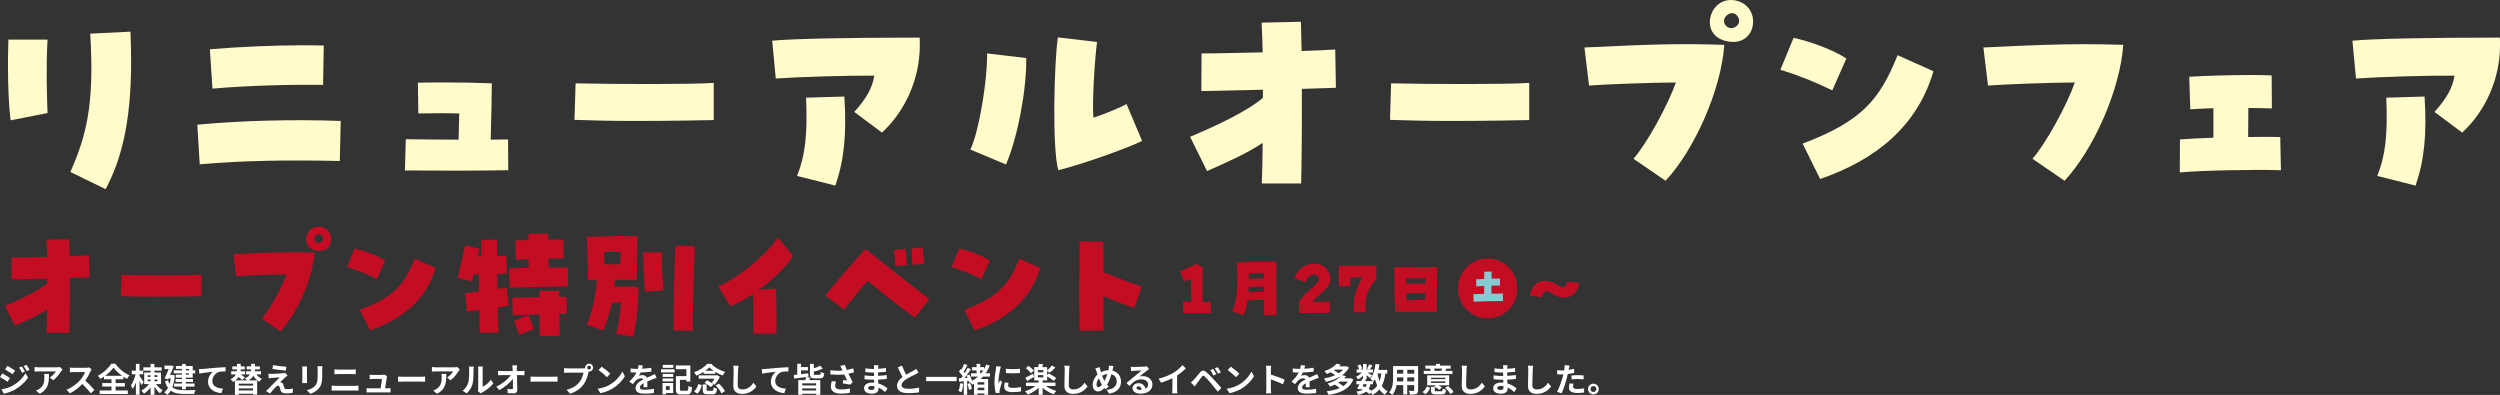 <?xml version="1.0" encoding="UTF-8"?>
<svg id="_レイヤー_2" data-name="レイヤー 2" xmlns="http://www.w3.org/2000/svg" viewBox="0 0 1015.04 160.36">
  <rect x="0" y="0" width="1015.04" height="160.36" fill="#333333" stroke="none"/>
  <defs>
    <style>
      .cls-1 {
        fill: #83ccd2;
      }

      .cls-1, .cls-2, .cls-3, .cls-4 {
        stroke-width: 0px;
      }

      .cls-2 {
        fill: #fffbcb;
      }

      .cls-3 {
        fill: #fff;
      }

      .cls-4 {
        fill: #c30d23;
      }
    </style>
  </defs>
  <g id="_原稿" data-name="原稿">
    <g>
      <g>
        <path class="cls-2" d="M3.23,26.43c0-3.48.09-6.96.18-10.36h15.89c-.62,11.16-.27,22.5,0,29.83l-15,2.95c-.71-5.71-1.07-13.93-1.07-22.41ZM28.59,69.83c6.07-13.93,9.91-26.43,8.04-56.17l16.34-.8c.18,4.29.27,8.3.27,12.05,0,25.36-4.2,40.36-10.36,51.88l-14.29-6.96Z"/>
        <path class="cls-2" d="M80.11,50.63c18.04-1.7,39.38-2.23,58.22-1.52l-.36,16.25c-21.61-.45-39.11-.18-56.88,1.34l-.98-16.07ZM85.2,20c12.05-.98,25.45-1.61,37.41-1.61,3.04,0,5.98,0,8.84.09l-.27,15.98c-13.93-.18-30.45.27-44.91,1.52l-1.07-15.98Z"/>
        <path class="cls-2" d="M186.19,69.29c-6.87,0-14.11-.09-21.79-.09l.36-12.68c5.71.09,13.66.18,21.43.18l.27-10.63c-5.8-.18-10.54-.09-16.61,0l-.18-12.5c4.11-.09,8.04-.09,11.88-.09,6.07,0,11.87.09,18.13.36,0,4.11-.18,13.31-.45,22.86,2.68,0,5.09-.09,7.05-.09l.09,12.5c-6.61.09-13.22.18-20.18.18Z"/>
        <path class="cls-2" d="M257.54,49.11c-8.75,0-17.5-.18-24.29-.45l.45-14.82c16.97.36,46.7.45,56.08-.18v15.09c-4.29.09-18.13.36-32.24.36Z"/>
        <path class="cls-2" d="M346.84,45.45c4.91-5.36,7.41-9.91,8.13-14.73-10.8-.09-29.65.45-40,1.16l-1.43-15.36c8.75-.8,30.09-1.25,59.83-1.25.09.62.09,1.07.09,3.12,0,13.39-5.71,26.52-15.36,35.45l-11.25-8.39ZM323.62,71.44c3.3-8.22,4.29-16.7,3.66-31.79l15.54-.45c.98,15.27-.09,25.9-3.66,36.16l-15.54-3.93Z"/>
        <path class="cls-2" d="M393.99,60.72c3.48-7.14,6.96-28.22,6.79-39.02l15.89,1.87c.18,12.68-3.39,31.97-8.21,43.22l-14.47-6.07ZM429.53,15.18l15.89,1.87c-.89,6.25-2.14,25.99-1.43,30.72,2.86-.89,10.71-3.93,13.39-5.54l6.34,15c-7.14,3.39-24.11,9.38-34.02,11.88-2.59-8.84-1.7-43.93-.18-53.93Z"/>
        <path class="cls-2" d="M512.66,58.04c-6.87,4.55-15.18,8.13-22.59,11.43l-6.87-13.93c9.55-4.02,22.86-10.09,29.56-15.81v-3.3l-25,.54.09-15.27c6.16,0,15.45-.27,24.82-.45-.09-4.73-.27-8.93-.45-12.05l15.98-.36.27,11.88c5.8-.18,10.8-.45,13.66-.62l.27,15.54-13.84.45c.09,15.54-.09,31.52-.27,38.4h-15.98c.18-3.39.27-9.38.36-16.43Z"/>
        <path class="cls-2" d="M588.65,49.11c-8.75,0-17.5-.18-24.29-.45l.45-14.82c16.97.36,46.7.45,56.08-.18v15.09c-4.29.09-18.13.36-32.24.36Z"/>
        <path class="cls-2" d="M663.21,64.47c5.27-5.89,13.93-21.61,17.23-30.99-10.89.09-27.77.71-35.27,1.25l-1.87-15.45c29.38-1.43,40.18-1.61,56.79-1.07-1.25,18.13-11.96,42.42-23.84,55.18l-13.04-8.93ZM701.34,16.79c-11.34-2.14-7.86-16.79,1.43-16.79,4.91,0,9.02,3.57,9.02,8.75,0,4.82-3.57,9.38-10.45,8.04ZM705.9,7.41c-1.79-4.37-7.05-.89-5.71,2.14.62,1.34,1.7,1.87,2.68,1.87,1.96,0,3.93-1.87,3.04-4.02Z"/>
        <path class="cls-2" d="M722.86,28.31l5.36-12.95c7.23,1.61,15.71,4.73,21.43,8.39l-5.71,12.95c-6.52-3.21-13.3-5.98-21.07-8.39ZM731.88,58.31c24.47-9.2,31.43-18.22,38.58-35.9l14.55,6.52c-6.52,22.15-23.04,35.81-45.99,43.75l-7.14-14.38Z"/>
        <path class="cls-2" d="M825.2,64.47c5.27-5.89,13.93-21.61,17.23-30.99-10.89.09-27.77.71-35.27,1.25l-1.87-15.45c19.55-.98,30.89-1.34,41.25-1.34,5.09,0,10,.09,15.54.27-1.25,18.13-11.96,42.42-23.84,55.18l-13.04-8.93Z"/>
        <path class="cls-2" d="M885.11,56.61c3.57-.27,8.66-.54,13.57-.71v-11.97c-3.21.09-6.7.27-9.38.45l-.45-13.22c5.18-.36,17.41-.71,25.36-.71,3.57,0,6.25.09,8.12.18l.09,13.39c-3.84-.09-6.96-.18-9.55-.18,0,3.12-.09,7.32-.09,11.79,5.36-.09,10.18-.09,13.04,0l.27,13.48c-10.71-.36-32.23.09-41.07.89l.09-13.39Z"/>
        <path class="cls-2" d="M988.43,45.45c4.91-5.36,7.41-9.91,8.13-14.73-10.8-.09-29.65.45-40,1.16l-1.43-15.36c8.75-.8,30.09-1.25,59.83-1.25.09.62.09,1.07.09,3.12,0,13.39-5.71,26.52-15.36,35.45l-11.25-8.39ZM965.21,71.44c3.3-8.22,4.29-16.7,3.66-31.79l15.54-.45c.98,15.27-.09,25.9-3.66,36.16l-15.54-3.93Z"/>
      </g>
      <g>
        <g>
          <path class="cls-4" d="M480.32,122.62h3.36c-.12-3.73-.14-6.39-.2-9.42-1.08.38-1.84.67-2.74,1.02l-1.63-4.06c2.95-1.25,4.99-2.22,6.83-3l2.45,1.46c-.23,6.77-.2,9.98-.12,14h3.38v4.52h-11.32v-4.52Z"/>
          <path class="cls-4" d="M513.12,121.8c-1.78.03-5.02.06-6.59.15-.35,2.3-.9,4.26-1.61,6.01l-4.61-1.49c1.75-4.05,2.54-9.31,1.87-19.96,5.81-.17,7.27-.2,11.53-.2,1.78,0,3.41,0,4.52.03-.03,2.1-.03,4.73-.03,7.44,0,5.43.03,11.26.03,14.21h-5.11v-6.19ZM513.12,118.48v-2.13c-1.72.03-4.61.06-6.1.15-.03.76-.09,1.46-.12,2.16,1.75-.09,4.64-.12,6.21-.17ZM513.12,113.02v-2.13c-1.78,0-4.32.06-6.1.2.03.73.03,1.43.03,2.1,1.6-.12,4.4-.15,6.07-.17Z"/>
          <path class="cls-4" d="M527.4,122.65c1.05-1.69,1.93-2.86,4.87-5.4,3.53-3.06,3.68-3.97,2.8-5.02-1.02-1.28-3.59-1.22-5.11,2.28l-4.4-1.49c1.22-3.97,4.73-6.01,8.02-6.01,2.89,0,5.6,1.6,6.39,4.9.12.52.2.99.2,1.46,0,1.9-1.17,3.44-4.32,6.21-1.52,1.34-2.42,2.13-3.04,2.95,2.42-.03,5.37-.06,7.12-.09l-.03,4.58c-2.71,0-9.74.06-12.49.06l-.03-4.43Z"/>
          <path class="cls-4" d="M553.31,112.56c-1.78-.03-3.27.06-5.11.26,0,1.14.03,2.28.03,3.38h-4.61c-.06-1.6-.09-2.86-.09-4.05,0-1.31.03-2.6.12-4.2h1.98c2.71-.03,6.24-.12,9.37-.12,1.4,0,2.71.03,3.82.06v5.11c-4.46,6.21-4.81,8.49-4.29,13.77l-4.75.06c-.29-4.55-.15-8.34,3.53-14.27Z"/>
          <path class="cls-4" d="M566.07,108.53c4.84-.06,10.12-.12,12.25-.12,1.9,0,3.68.03,5.22.06-.03,2.95-.18,12.69-.23,18.09h-16.89c-.23-7.38-.29-15.67-.35-18.03ZM578.79,115.12c.03-.79.03-1.52.03-2.13-2.62-.06-5.46,0-7.99.09,0,.67.03,1.34.03,2.1,2.39-.03,5.75-.03,7.94-.06ZM578.64,121.83c.03-.93.03-1.87.06-2.77h-7.76c0,.9,0,1.84.03,2.8,3.27,0,4.96,0,7.67-.03Z"/>
          <path class="cls-4" d="M591.96,117.11c0-6.77,5.34-12.14,12.05-12.14s12.05,5.37,12.05,12.14-5.34,12.14-12.05,12.14-12.05-5.37-12.05-12.14Z"/>
          <path class="cls-4" d="M621.09,119.94c.73-3.91,3.24-5.92,6.24-5.92,1.46,0,3.06.5,4.61,1.52,2.68,1.78,3.44,1.63,4.46-1.2l4.81.64c-.87,4.43-3.59,5.83-6.19,5.83-1.6,0-3.15-.55-4.17-1.23-3.09-2.07-3.97-1.63-5.05,1.14l-4.73-.79Z"/>
        </g>
        <path class="cls-1" d="M598.24,119.43c1.27-.04,2.78-.07,4.33-.12,0-.82,0-1.98.02-3.21-.93.04-1.93.09-3.18.16l-.07-2.85c1.27-.05,2.3-.1,3.27-.14,0-1.29.02-2.39.02-2.94l2.99-.07c0,.58-.02,1.65-.02,2.9.98-.03,2.06-.05,3.4-.07l.04,2.87c-1.39.02-2.47.02-3.46.05,0,1.22-.02,2.41-.02,3.23,1.75-.03,3.42-.07,4.66-.09l-.02,3.04c-3.33.07-8.81.16-11.89.28l-.07-3.04Z"/>
      </g>
      <g>
        <path class="cls-3" d="M4.05,153.5l-.98,1.51c-.77-.54-2.17-1.44-3.07-1.92l.97-1.48c.91.48,2.39,1.41,3.08,1.9ZM5.13,156.57c2.29-1.28,4.17-3.12,5.23-5.05l1.04,1.83c-1.24,1.87-3.15,3.57-5.34,4.84-1.37.77-3.31,1.44-4.49,1.66l-1.01-1.76c1.51-.26,3.12-.71,4.58-1.52ZM6.11,150.46l-1,1.48c-.75-.53-2.15-1.43-3.04-1.92l.97-1.48c.89.48,2.37,1.44,3.07,1.92ZM10.12,150.87l-1.17.5c-.39-.85-.7-1.43-1.19-2.11l1.12-.47c.39.57.93,1.47,1.24,2.09ZM12.01,150.15l-1.14.51c-.43-.85-.77-1.37-1.27-2.05l1.14-.47c.42.54.94,1.41,1.27,2Z"/>
        <path class="cls-3" d="M25.37,150.01c-.15.17-.4.5-.53.7-.63,1.05-1.91,2.75-3.24,3.69l-1.39-1.12c1.08-.66,2.13-1.84,2.48-2.5h-7.01c-.56,0-1.01.04-1.64.09v-1.87c.51.08,1.08.13,1.64.13h7.25c.38,0,1.12-.04,1.36-.12l1.08,1ZM19.88,151.83c0,3.34-.07,6.08-3.74,8.05l-1.56-1.28c.43-.15.92-.38,1.41-.74,1.71-1.18,2.03-2.61,2.03-4.82,0-.42-.03-.78-.09-1.21h1.95Z"/>
        <path class="cls-3" d="M37.18,150c-.11.15-.35.57-.47.83-.46,1.05-1.21,2.49-2.11,3.7,1.33,1.16,2.96,2.88,3.75,3.85l-1.53,1.33c-.87-1.21-2.13-2.58-3.39-3.81-1.43,1.51-3.22,2.91-5.06,3.78l-1.38-1.45c2.17-.82,4.25-2.45,5.52-3.86.89-1.01,1.71-2.34,2.01-3.3h-4.56c-.57,0-1.31.08-1.59.09v-1.91c.36.05,1.18.09,1.59.09h4.74c.59,0,1.13-.08,1.4-.17l1.1.82Z"/>
        <path class="cls-3" d="M46.93,158.53h4.98v1.44h-11.45v-1.44h4.8v-1.6h-3.73v-1.4h3.73v-1.55h-3.04v-1.06c-.48.34-.98.65-1.49.93-.2-.38-.64-.96-1.01-1.29,2.3-1.16,4.47-3.23,5.46-4.87h1.66c1.44,2.05,3.63,3.81,5.76,4.71-.42.43-.77.94-1.06,1.44-.48-.27-.97-.57-1.45-.9v1.05h-3.15v1.55h3.77v1.4h-3.77v1.6ZM49.55,152.57c-1.4-1.02-2.69-2.25-3.47-3.34-.77,1.09-1.96,2.3-3.37,3.34h6.84Z"/>
        <path class="cls-3" d="M57.46,156.32c-.17-.43-.5-1.08-.81-1.68v5.64h-1.48v-5.03c-.36,1.05-.81,2.02-1.29,2.69-.13-.44-.48-1.06-.73-1.45.79-1.08,1.54-2.92,1.9-4.52h-1.56v-1.48h1.68v-2.76h1.48v2.76h1.47v1.48h-1.47v.69c.38.5,1.44,2.1,1.68,2.48l-.87,1.2ZM63.37,155.93c.71.97,1.76,1.96,2.68,2.53-.35.3-.85.85-1.1,1.24-.75-.62-1.59-1.62-2.26-2.64v3.23h-1.55v-3.01c-.75,1.04-1.72,1.95-2.68,2.53-.24-.36-.74-.94-1.08-1.22,1.16-.57,2.37-1.6,3.11-2.65h-1.94v-4.7h2.58v-.75h-2.95v-1.35h2.95v-1.4h1.55v1.4h2.95v1.35h-2.95v.75h2.71v4.7h-2.02ZM59.98,153.05h1.16v-.7h-1.16v.7ZM59.98,154.8h1.16v-.7h-1.16v.7ZM62.68,152.35v.7h1.22v-.7h-1.22ZM63.91,154.1h-1.22v.7h1.22v-.7Z"/>
        <path class="cls-3" d="M70.96,152.43c-.16,1.92-.48,3.51-.96,4.79,1.25,1,2.95,1.2,4.91,1.21.79,0,3.53,0,4.51-.04-.26.36-.51,1.12-.62,1.56h-3.93c-2.27,0-4.1-.27-5.53-1.35-.42.73-.91,1.29-1.49,1.74-.24-.32-.86-.87-1.2-1.08.63-.44,1.16-1.04,1.57-1.8-.5-.67-.91-1.53-1.26-2.61l1.25-.46c.18.59.4,1.09.66,1.52.2-.67.36-1.43.47-2.26h-.91l-.18.39-1.45-.38c.58-1.18,1.22-2.64,1.72-3.81h-1.75v-1.4h2.46l.24-.05,1.09.3c-.4,1.05-.96,2.33-1.51,3.55h.67l.28-.04.94.22ZM73.89,149.8h-2.46v-1.21h2.46v-.77h1.56v.77h2.8v1.76h1.01v1.22h-1.01v1.76h-2.8v.59h2.91v1.16h-2.91v.63h3.53v1.25h-3.53v1.09h-1.56v-1.09h-3.19v-1.25h3.19v-.63h-2.61v-1.16h2.61v-.59h-2.53v-1.21h2.53v-.55h-3.38v-1.22h3.38v-.55ZM75.46,149.8v.55h1.22v-.55h-1.22ZM76.68,151.57h-1.22v.55h1.22v-.55Z"/>
        <path class="cls-3" d="M82.06,149.82c1.1-.11,3.31-.3,5.75-.51,1.37-.11,2.84-.19,3.77-.23v1.72c-.7,0-1.84.01-2.56.17-1.6.43-2.81,2.15-2.81,3.73,0,2.19,2.06,2.97,4.31,3.09l-.62,1.84c-2.8-.19-5.44-1.7-5.44-4.58,0-1.92,1.08-3.43,1.96-4.1-1.14.12-3.96.42-5.51.75l-.16-1.83c.52-.01,1.04-.04,1.3-.07Z"/>
        <path class="cls-3" d="M104.1,152.02c.55.77,1.31,1.4,2.22,1.76-.34.28-.78.83-1.01,1.21-1.02-.51-1.84-1.37-2.44-2.41-.4.67-1.01,1.33-1.95,1.87h3.49v5.79h-1.64v-.38h-5.83v.43h-1.56v-5.69c-.23.16-.48.32-.74.47-.21-.32-.7-.82-1.05-1.09,1.14-.55,1.8-1.25,2.15-1.97h-1.88v-1.26h2.29c.04-.27.07-.52.07-.77h-1.91v-1.21h1.91v-1.05h1.52v1.05h1.62v1.21h-1.62c0,.25-.03.5-.05.77h1.83v1.26h-1.78c.59.44,1.28.94,1.67,1.25l-1.02,1.08c-.34-.34-.94-.83-1.51-1.28-.32.49-.74.96-1.3,1.39h4.67c-.24-.31-.57-.66-.84-.86,1.08-.4,1.71-.97,2.06-1.58h-1.54v-1.26h1.98c.04-.26.05-.5.05-.73v-.04h-1.83v-1.21h1.83v-1.05h1.53v1.05h2.02v1.21h-2.02v.07c0,.23-.01.46-.04.7h2.52v1.26h-1.87ZM102.77,155.78h-5.83v.77h5.83v-.77ZM102.77,158.53v-.83h-5.83v.83h5.83Z"/>
        <path class="cls-3" d="M115.88,153.16c-.61.52-1.86,1.67-2.17,2,.12,0,.36.04.5.11.39.12.63.4.82.9.12.36.24.87.36,1.21.12.42.42.62.94.62,1.02,0,1.94-.09,2.61-.23l-.11,1.75c-.55.11-1.93.19-2.61.19-1.27,0-1.95-.27-2.28-1.14-.15-.39-.29-1.01-.39-1.35-.16-.47-.45-.65-.71-.65s-.55.22-.86.54c-.47.47-1.47,1.55-2.38,2.72l-1.59-1.1c.24-.19.58-.47.93-.82.69-.7,3.4-3.41,4.63-4.7-.94.04-2.53.17-3.3.24-.46.04-.86.11-1.14.16l-.16-1.84c.31.03.79.04,1.28.04.63,0,3.66-.13,4.77-.28.24-.03.61-.11.75-.16l.98,1.12c-.35.24-.63.48-.87.67ZM116.28,148.89l-.21,1.58c-1.4-.12-3.89-.4-5.48-.67l.26-1.55c1.49.28,4.05.57,5.44.65Z"/>
        <path class="cls-3" d="M124.67,148.8c-.03.3-.04.59-.04,1.02v4.55c0,.34.01.86.04,1.17h-1.99c.01-.26.07-.78.07-1.18v-4.54c0-.26-.01-.73-.05-1.02h1.98ZM130.87,148.68c-.03.38-.05.81-.05,1.35v2.67c0,2.89-.57,4.13-1.56,5.23-.89.98-2.29,1.64-3.27,1.95l-1.41-1.48c1.35-.31,2.48-.82,3.3-1.7.91-1.01,1.09-2.02,1.09-4.12v-2.56c0-.54-.03-.97-.08-1.35h1.99Z"/>
        <path class="cls-3" d="M134.66,156.57c.52.04,1.16.09,1.68.09h7.72c.46,0,1.02-.04,1.48-.09v2.06c-.47-.05-1.08-.08-1.48-.08h-7.72c-.53,0-1.18.04-1.68.08v-2.06ZM135.79,149.98c.48.05,1.12.08,1.58.08h5.57c.54,0,1.12-.04,1.49-.08v1.95c-.39-.01-1.02-.05-1.49-.05h-5.56c-.51,0-1.13.03-1.59.05v-1.95Z"/>
        <path class="cls-3" d="M157.23,157.66c.35,0,.97-.01,1.32-.05v1.74c-.27-.01-.93-.04-1.28-.04h-7.09c-.48,0-.82.01-1.33.04v-1.75c.36.04.86.07,1.33.07h4.36c.19-1.14.48-3.06.53-3.81h-3.63c-.43,0-.96.04-1.35.07v-1.78c.35.04.97.08,1.33.08h3.45c.28,0,.83-.05,1.01-.15l1.29.63c-.07.17-.11.43-.13.57-.11.79-.46,3.11-.66,4.39h.86Z"/>
        <path class="cls-3" d="M161.63,152.89c.48.04,1.47.08,2.17.08h7.23c.62,0,1.22-.05,1.57-.08v2.11c-.32-.01-1.01-.07-1.57-.07h-7.23c-.77,0-1.67.03-2.17.07v-2.11Z"/>
        <path class="cls-3" d="M186.69,150.01c-.15.17-.4.5-.53.7-.63,1.05-1.91,2.75-3.24,3.69l-1.39-1.12c1.08-.66,2.13-1.84,2.48-2.5h-7.01c-.56,0-1.01.04-1.64.09v-1.87c.51.08,1.08.13,1.64.13h7.25c.38,0,1.12-.04,1.36-.12l1.08,1ZM181.2,151.83c0,3.34-.07,6.08-3.74,8.05l-1.56-1.28c.43-.15.92-.38,1.41-.74,1.71-1.18,2.03-2.61,2.03-4.82,0-.42-.03-.78-.09-1.21h1.95Z"/>
        <path class="cls-3" d="M187.82,158.62c1.18-.83,1.91-2.07,2.29-3.22.38-1.16.39-3.7.39-5.33,0-.54-.04-.9-.12-1.22h1.98c-.01.05-.09.66-.09,1.21,0,1.59-.04,4.43-.4,5.79-.4,1.52-1.24,2.84-2.4,3.86l-1.64-1.09ZM194.05,158.83c.05-.26.11-.63.11-1v-7.85c0-.61-.09-1.12-.11-1.16h2.01s-.1.57-.1,1.17v7.04c1.09-.47,2.42-1.53,3.32-2.84l1.04,1.48c-1.12,1.45-3.05,2.91-4.56,3.67-.28.15-.42.27-.59.4l-1.12-.93Z"/>
        <path class="cls-3" d="M211.54,150.67c.44,0,1.08-.05,1.4-.11v1.79c-.43-.01-.94-.04-1.31-.04h-1.74c.04,1.96.1,4.21.12,6.03.01.86-.48,1.36-1.51,1.36-.82,0-1.58-.03-2.34-.08l-.15-1.75c.61.11,1.33.16,1.79.16.34,0,.47-.17.47-.57,0-.9,0-2.25-.03-3.63-1.19,1.55-3.37,3.42-5.49,4.55l-1.24-1.4c2.61-1.24,4.83-3.14,5.92-4.67h-3.67c-.48,0-1.06.03-1.53.05v-1.79c.39.05,1.04.09,1.49.09h4.45c-.01-.35-.03-.67-.04-.97-.03-.39-.07-.89-.13-1.36h1.91c-.05.42-.08.94-.08,1.36v.97h1.7Z"/>
        <path class="cls-3" d="M215.4,152.89c.48.04,1.47.08,2.17.08h7.23c.62,0,1.22-.05,1.57-.08v2.11c-.32-.01-1.01-.07-1.57-.07h-7.23c-.77,0-1.67.03-2.17.07v-2.11Z"/>
        <path class="cls-3" d="M236.84,149.57c.19,0,.47-.01.77-.05-.01-.08-.03-.16-.03-.26,0-.89.73-1.61,1.62-1.61s1.6.73,1.6,1.61-.73,1.6-1.6,1.6c-.05,0-.12,0-.18-.01l-.11.4c-.31,1.32-.89,3.41-2.02,4.9-1.21,1.62-3,2.95-5.41,3.71l-1.47-1.6c2.68-.63,4.19-1.79,5.28-3.16.89-1.12,1.4-2.64,1.59-3.79h-6.27c-.62,0-1.25.03-1.6.05v-1.9c.39.05,1.16.11,1.6.11h6.23ZM239.96,149.26c0-.43-.35-.78-.77-.78s-.78.35-.78.78.35.77.78.77.77-.35.77-.77Z"/>
        <path class="cls-3" d="M247.77,156.09c2.29-1.36,4.05-3.42,4.9-5.24l1.05,1.9c-1.02,1.82-2.81,3.67-4.98,4.98-1.36.82-3.1,1.57-4.99,1.9l-1.13-1.78c2.1-.3,3.85-.98,5.15-1.76ZM247.77,151.73l-1.37,1.41c-.7-.75-2.38-2.22-3.37-2.91l1.27-1.35c.94.63,2.69,2.03,3.47,2.84Z"/>
        <path class="cls-3" d="M261.28,157.18c.03-.39.04-1.01.05-1.59-.98.54-1.52,1.06-1.52,1.72,0,.74.63.94,1.94.94,1.13,0,2.61-.15,3.78-.39l-.05,1.74c-.89.11-2.52.22-3.77.22-2.09,0-3.66-.5-3.66-2.22s1.62-2.77,3.14-3.55c-.22-.34-.57-.46-.93-.46-.75,0-1.57.43-2.09.92-.4.4-.78.89-1.24,1.47l-1.43-1.06c1.4-1.29,2.34-2.48,2.93-3.66h-.16c-.54,0-1.52-.03-2.25-.09v-1.56c.67.11,1.67.15,2.34.15h.65c.16-.61.26-1.14.27-1.52l1.75.15c-.07.32-.16.78-.32,1.32,1.25-.07,2.6-.17,3.77-.39v1.56c-1.29.19-2.93.3-4.36.35-.21.47-.48.96-.77,1.35.35-.17,1.06-.27,1.51-.27.81,0,1.48.35,1.78,1.04.69-.32,1.25-.55,1.8-.79.51-.23.98-.46,1.47-.69l.67,1.55c-.43.11-1.13.38-1.59.57-.59.23-1.35.52-2.17.9.01.74.04,1.72.05,2.33h-1.6Z"/>
        <path class="cls-3" d="M268.38,149.94h5.51v1.27h-5.51v-1.27ZM273.31,159.58h-2.93v.52h-1.39v-4.59h4.32v4.06ZM269.03,151.81h4.32v1.22h-4.32v-1.22ZM269.03,153.66h4.32v1.2h-4.32v-1.2ZM273.39,149.35h-4.28v-1.21h4.28v1.21ZM270.37,156.78v1.55h1.54v-1.55h-1.54ZM278.73,158.66c.61,0,.7-.31.79-1.99.35.26,1.05.52,1.48.62-.2,2.23-.63,2.88-2.15,2.88h-2.22c-1.67,0-2.19-.44-2.19-2.17v-5.28h4.25v-2.81h-4.28v-1.52h5.88v6.51h-1.6v-.66h-2.62v3.75c0,.57.11.66.74.66h1.92Z"/>
        <path class="cls-3" d="M281.77,158.92c.89-.69,1.47-1.83,1.74-3l1.44.46c-.31,1.3-.83,2.62-1.83,3.45l-1.35-.9ZM285.69,151.03c-.93.58-1.98,1.09-3.01,1.48-.19-.4-.57-1.02-.89-1.39,2.18-.71,4.29-2.1,5.34-3.39h1.66c1.48,1.57,3.57,2.69,5.62,3.26-.36.42-.73,1-.98,1.47-.96-.35-2.03-.87-3.01-1.47v.78h-4.72v-.74ZM292.28,152.99c-.48,1.04-1.38,2.37-2.11,3.24-.31-.24-.86-.58-1.24-.75.42-.48.83-1.13,1.17-1.74h-6.43v-1.35h7.29l.26-.07,1.06.66ZM289.11,158.66c.47,0,.57-.17.62-1.43.31.25.98.5,1.41.59-.19,1.8-.61,2.26-1.88,2.26h-1.92c-1.63,0-2.02-.44-2.02-1.84v-2.18h1.59v2.17c0,.38.09.43.62.43h1.59ZM287.05,154.4c.93.42,2.04,1.13,2.6,1.72l-1.09,1.13c-.48-.58-1.59-1.35-2.52-1.8l1.01-1.05ZM289.71,150.54c-.66-.46-1.24-.94-1.68-1.41-.42.47-.97.96-1.6,1.41h3.28ZM291.88,155.72c.97.9,2.03,2.15,2.44,3.11l-1.43.89c-.35-.93-1.36-2.26-2.33-3.22l1.32-.78Z"/>
        <path class="cls-3" d="M299.85,148.49c-.09.57-.16,1.24-.17,1.78-.07,1.43-.16,4.41-.16,6.07,0,1.35.81,1.78,1.83,1.78,2.21,0,3.61-1.26,4.56-2.72l1.21,1.49c-.86,1.27-2.75,3.04-5.79,3.04-2.18,0-3.59-.96-3.59-3.23,0-1.79.13-5.29.13-6.43,0-.63-.05-1.28-.17-1.8l2.15.03Z"/>
        <path class="cls-3" d="M310.6,149.82c1.1-.11,3.31-.3,5.75-.51,1.37-.11,2.84-.19,3.77-.23v1.72c-.7,0-1.84.01-2.56.17-1.6.43-2.81,2.15-2.81,3.73,0,2.19,2.06,2.97,4.31,3.09l-.62,1.84c-2.8-.19-5.44-1.7-5.44-4.58,0-1.92,1.08-3.43,1.96-4.1-1.14.12-3.96.42-5.51.75l-.16-1.83c.52-.01,1.04-.04,1.3-.07Z"/>
        <path class="cls-3" d="M329.06,153.36c-.16.35-.34.69-.48.98h4.46v5.95h-1.68v-.43h-5.64v.43h-1.6v-5.95h2.83c.15-.42.29-.89.38-1.25-1.76.22-3.55.44-4.89.62l-.15-1.47,1.41-.16v-4.36h1.53v1.32h2.81v1.36h-2.81v1.51c.96-.11,1.98-.23,2.96-.35l.05,1.41-.77.09,1.59.3ZM331.35,155.65h-5.64v.85h5.64v-.85ZM331.35,158.56v-.86h-5.64v.86h5.64ZM332.68,152.2c.43,0,.53-.17.58-1.18.34.23.98.47,1.41.57-.19,1.6-.62,2.04-1.84,2.04h-1.96c-1.63,0-2.01-.47-2.01-1.94v-3.96h1.57v1.82c.97-.32,1.92-.7,2.58-1.08l1.06,1.2c-1.06.5-2.41.92-3.65,1.22v.79c0,.46.08.51.63.51h1.62Z"/>
        <path class="cls-3" d="M346.72,151.2c-.67.19-1.45.38-2.26.54.51,1.08,1.14,2.34,1.72,3.41l-.94,1.01c-.73-.15-2.04-.36-3.03-.48l.15-1.37c.45.04,1.17.12,1.58.15-.32-.67-.78-1.6-1.17-2.44-1.63.17-3.5.17-5.61,0l-.05-1.71c1.91.24,3.57.27,4.98.13-.11-.21-.2-.43-.28-.63-.24-.54-.38-.81-.66-1.28l1.88-.36c.23.7.48,1.33.78,2.03.93-.17,1.76-.39,2.61-.67l.31,1.68ZM339.44,154.9c-.16.43-.36,1.2-.36,1.59,0,.97.5,1.63,2.38,1.63s2.65-.19,3.63-.39l-.04,1.76c-.74.13-1.86.32-3.59.32-2.68,0-4.12-1.01-4.12-2.87,0-.59.16-1.43.38-2.19l1.72.15Z"/>
        <path class="cls-3" d="M359.39,159.19c-.71-.67-1.63-1.36-2.69-1.84.01.17.01.34.01.47,0,1.14-.86,2.02-2.62,2.02-2.12,0-3.26-.81-3.26-2.22s1.24-2.29,3.3-2.29c.28,0,.55.01.82.04-.03-.4-.04-.82-.05-1.21h-.69c-.78,0-2.31-.07-3.2-.17v-1.58c.78.15,2.52.24,3.23.24h.63v-1.39h-.63c-.85,0-2.13-.08-2.89-.2v-1.52c.82.16,2.06.26,2.88.26h.66v-.61c0-.24-.01-.66-.07-.92h1.82c-.04.27-.08.61-.1.94v.52c1.02-.04,2.01-.15,3.16-.32l.04,1.53c-.87.08-1.95.19-3.23.26v1.39c1.33-.05,2.45-.17,3.54-.31v1.58c-1.2.13-2.23.23-3.53.27.03.5.05,1.04.09,1.55,1.68.48,2.96,1.37,3.73,2.02l-.96,1.49ZM355.01,156.79c-.35-.05-.71-.09-1.09-.09-.94,0-1.45.36-1.45.82,0,.5.47.82,1.38.82.71,0,1.17-.22,1.17-.98,0-.15,0-.34-.01-.57Z"/>
        <path class="cls-3" d="M372.94,151.29c-.4.24-.83.47-1.32.71-.83.42-2.5,1.2-3.71,1.98-1.12.73-1.86,1.49-1.86,2.42s.93,1.47,2.77,1.47c1.37,0,3.18-.21,4.36-.48l-.03,1.92c-1.13.19-2.54.32-4.28.32-2.65,0-4.66-.74-4.66-3.03,0-1.48.93-2.57,2.21-3.51-.62-1.14-1.26-2.56-1.87-3.97l1.68-.69c.51,1.39,1.13,2.66,1.67,3.69,1.09-.63,2.25-1.22,2.88-1.58.5-.3.89-.52,1.22-.81l.93,1.55Z"/>
        <path class="cls-3" d="M388.42,153.01v1.74h-12.38v-1.74h12.38Z"/>
        <path class="cls-3" d="M391.11,155.81c-.12,1.28-.42,2.61-.79,3.47-.27-.19-.85-.44-1.17-.56.39-.79.58-1.99.69-3.12l1.28.22ZM399.13,152.9c-.31.34-.63.67-.98.98h3.04v6.41h-1.55v-.55h-2.73v.54h-1.45v-4.48c-.24.13-.48.27-.74.39-.15-.27-.48-.67-.78-.96l-.4.19c-.04-.21-.11-.47-.2-.75l-.66.05v5.57h-1.37v-5.46l-1.87.15-.16-1.39.97-.05c.2-.24.4-.51.61-.79-.37-.61-.99-1.33-1.53-1.88l.78-1.08c.09.09.2.19.31.28.38-.74.75-1.64.97-2.33l1.39.48c-.47.93-1.02,1.99-1.52,2.75.16.17.31.36.43.52.47-.75.9-1.52,1.21-2.18l1.3.61c-.74,1.13-1.65,2.46-2.5,3.54l1.16-.07c-.13-.3-.27-.59-.42-.86l1.13-.47c.46.79.92,1.8,1.13,2.54.89-.48,1.7-1.05,2.42-1.7h-2.89v-1.36h2.28v-1.14h-1.84v-1.33h1.84v-1.33h1.48v1.33h1.6v.78c.34-.59.62-1.22.85-1.87l1.4.46c-.43,1.13-.96,2.17-1.62,3.11h1.72v1.36h-2.79ZM393.91,155.54c.32.74.61,1.72.69,2.37l-1.18.39c-.07-.66-.32-1.66-.62-2.42l1.12-.34ZM399.64,155.19h-2.73v.96h2.73v-.96ZM399.64,158.42v-1.01h-2.73v1.01h2.73ZM397.96,151.54h.44c.3-.36.58-.75.83-1.14h-1.28v1.14Z"/>
        <path class="cls-3" d="M406.36,148.85c-.11.27-.27.94-.32,1.18-.19.89-.65,3.55-.65,4.88,0,.26.01.58.05.86.19-.47.4-.92.59-1.35l.83.65c-.37,1.12-.82,2.56-.96,3.27-.04.19-.08.49-.08.62.01.15.01.36.03.55l-1.54.11c-.27-.93-.53-2.56-.53-4.36,0-2.01.4-4.25.55-5.28.05-.38.13-.89.13-1.3l1.87.16ZM409.48,155.43c-.11.43-.16.75-.16,1.12,0,.59.51.94,1.86.94,1.2,0,2.18-.11,3.34-.35l.04,1.8c-.86.16-1.94.27-3.45.27-2.3,0-3.39-.83-3.39-2.19,0-.55.09-1.12.23-1.74l1.53.15ZM414.13,149.73v1.72c-1.64.15-4.05.15-5.72,0v-1.72c1.63.23,4.28.17,5.72,0Z"/>
        <path class="cls-3" d="M424.66,156.73c1.12.86,2.71,1.59,4.21,1.99-.34.32-.82.96-1.06,1.35-1.58-.53-3.23-1.48-4.47-2.61v2.81h-1.62v-2.85c-1.21,1.2-2.85,2.18-4.43,2.76-.26-.42-.74-1.02-1.08-1.35,1.51-.42,3.07-1.2,4.19-2.1h-3.84v-1.39h5.15v-.9h-1.8v-5.38h1.59c.12-.44.23-.96.28-1.33l1.78.19c-.15.4-.31.79-.44,1.14h2.04v1.35c.65-.55,1.45-1.39,1.94-2.02l1.37.82c-.71.78-1.57,1.58-2.26,2.11l-1.05-.7v1.67l.59-.67c1,.48,2.4,1.29,3.08,1.84l-.98,1.2c-.58-.51-1.72-1.25-2.69-1.79v1.57h-1.83v.9h5.2v1.39h-3.88ZM419.88,153.01c-.93.58-1.98,1.21-2.83,1.68l-.79-1.32c.81-.36,2.01-1.01,3.19-1.64l.43,1.28ZM418.58,151.56c-.39-.62-1.29-1.49-2.09-2.09l1.1-.92c.78.54,1.72,1.36,2.15,1.96l-1.17,1.04ZM423.61,150.28h-2.21v.89h2.21v-.89ZM421.4,153.23h2.21v-.92h-2.21v.92Z"/>
        <path class="cls-3" d="M434.28,148.49c-.09.57-.16,1.24-.17,1.78-.07,1.43-.16,4.41-.16,6.07,0,1.35.81,1.78,1.83,1.78,2.21,0,3.61-1.26,4.56-2.72l1.21,1.49c-.86,1.27-2.75,3.04-5.79,3.04-2.18,0-3.59-.96-3.59-3.23,0-1.79.13-5.29.13-6.43,0-.63-.05-1.28-.17-1.8l2.15.03Z"/>
        <path class="cls-3" d="M451.65,150.47c2.09.47,3.5,2.15,3.5,4.5,0,2.83-2.02,4.44-4.8,4.86l-1.02-1.53c2.93-.26,4.08-1.75,4.08-3.42,0-1.48-.81-2.57-2.15-2.93-.46,1.55-1.04,3.08-1.8,4.24.24.28.48.55.73.79l-1.33,1.06c-.16-.17-.32-.35-.46-.53-.9.97-1.64,1.43-2.62,1.43-1.1,0-2.13-.94-2.13-2.67,0-1.53.77-3.15,1.96-4.21-.12-.35-.24-.71-.35-1.08-.15-.48-.31-.9-.54-1.39l1.75-.54c.08.43.19.87.3,1.26.07.26.15.54.24.82,1.01-.53,1.99-.75,3.02-.79.05-.23.09-.44.13-.65.07-.39.11-.96.09-1.26l1.84.17c-.11.36-.23,1.01-.31,1.35l-.12.51ZM447.41,156.19c-.42-.65-.85-1.55-1.24-2.56-.62.74-.97,1.68-.97,2.5,0,.65.27,1.06.75,1.06s.97-.4,1.45-1.01ZM447.48,152.59c.3.82.63,1.59.94,2.11.47-.85.87-1.87,1.18-2.85-.81.09-1.51.36-2.13.74Z"/>
        <path class="cls-3" d="M466.55,149.89c-.32.2-.63.4-.93.61-.71.5-2.11,1.68-2.95,2.36.44-.12.82-.15,1.25-.15,2.26,0,3.98,1.41,3.98,3.35,0,2.1-1.6,3.77-4.82,3.77-1.86,0-3.26-.85-3.26-2.18,0-1.08.98-2.07,2.4-2.07,1.64,0,2.64,1.01,2.84,2.27.73-.39,1.09-1.01,1.09-1.82,0-1.2-1.21-2-2.76-2-2.04,0-3.38,1.09-4.8,2.71l-1.21-1.25c.94-.77,2.54-2.13,3.34-2.77.74-.62,2.13-1.74,2.79-2.31-.69.01-2.52.09-3.22.15-.36.01-.78.05-1.09.11l-.05-1.74c.38.04.83.07,1.21.07.7,0,3.55-.07,4.31-.13.55-.04.86-.09,1.02-.13l.86,1.18ZM463.54,158.27c-.08-.86-.58-1.43-1.3-1.43-.5,0-.82.3-.82.63,0,.5.57.83,1.35.83.28,0,.54-.01.78-.04Z"/>
        <path class="cls-3" d="M477.93,157.95c0,.59.03,1.43.12,1.76h-2.13c.05-.32.1-1.17.1-1.76v-4.41c-1.39.7-3.07,1.4-4.63,1.83l-.97-1.64c2.36-.51,4.62-1.51,6.12-2.44,1.36-.85,2.76-2.04,3.51-3.04l1.44,1.31c-1.02,1.02-2.23,2.03-3.57,2.89v5.5Z"/>
        <path class="cls-3" d="M484.62,154.28c.62-.62,1.67-1.94,2.58-3.04.81-.96,1.54-1.05,2.64-.12.9.77,1.91,1.83,2.74,2.73.9.98,2.34,2.52,3.31,3.63l-1.44,1.56c-.86-1.1-2.09-2.6-2.88-3.53-.84-1-1.98-2.25-2.48-2.67-.47-.4-.7-.4-1.09.08-.53.67-1.49,2-2.05,2.75-.31.42-.63.9-.86,1.25l-1.59-1.63c.4-.34.7-.62,1.1-1.02ZM493.84,151.95l-1.21.52c-.39-.85-.73-1.49-1.22-2.19l1.17-.48c.38.56.97,1.53,1.27,2.15ZM495.68,151.15l-1.17.57c-.43-.85-.79-1.47-1.29-2.14l1.16-.52c.39.54,1,1.49,1.3,2.1Z"/>
        <path class="cls-3" d="M503.19,156.09c2.29-1.36,4.05-3.42,4.9-5.24l1.05,1.9c-1.02,1.82-2.81,3.67-4.98,4.98-1.36.82-3.1,1.57-4.99,1.9l-1.13-1.78c2.1-.3,3.85-.98,5.15-1.76ZM503.19,151.73l-1.37,1.41c-.7-.75-2.38-2.22-3.37-2.91l1.27-1.35c.94.63,2.69,2.03,3.47,2.84Z"/>
        <path class="cls-3" d="M520.85,156.03c-1.39-.73-3.4-1.51-4.86-2v3.81c0,.39.07,1.33.12,1.87h-2.1c.08-.53.13-1.33.13-1.87v-7.72c0-.49-.04-1.16-.13-1.63h2.1c-.05.47-.12,1.06-.12,1.63v1.98c1.8.53,4.39,1.48,5.62,2.09l-.77,1.86Z"/>
        <path class="cls-3" d="M530.15,157.18c.03-.39.04-1.01.05-1.59-.98.54-1.52,1.06-1.52,1.72,0,.74.63.94,1.94.94,1.13,0,2.61-.15,3.78-.39l-.05,1.74c-.89.11-2.52.22-3.77.22-2.09,0-3.66-.5-3.66-2.22s1.62-2.77,3.14-3.55c-.22-.34-.57-.46-.93-.46-.75,0-1.57.43-2.09.92-.4.4-.78.89-1.24,1.47l-1.43-1.06c1.4-1.29,2.34-2.48,2.93-3.66h-.16c-.54,0-1.52-.03-2.25-.09v-1.56c.67.11,1.67.15,2.34.15h.65c.16-.61.26-1.14.27-1.52l1.75.15c-.07.32-.16.78-.32,1.32,1.25-.07,2.6-.17,3.77-.39v1.56c-1.29.19-2.93.3-4.36.35-.21.47-.48.96-.77,1.35.35-.17,1.06-.27,1.51-.27.81,0,1.48.35,1.78,1.04.69-.32,1.25-.55,1.8-.79.51-.23.98-.46,1.47-.69l.67,1.55c-.43.11-1.13.38-1.59.57-.59.23-1.35.52-2.17.9.01.74.04,1.72.05,2.33h-1.6Z"/>
        <path class="cls-3" d="M549.46,154.09c-1.63,4-5.49,5.58-10.11,6.22-.12-.44-.43-1.09-.67-1.47,1.94-.2,3.74-.61,5.25-1.28-.51-.46-1.3-1.01-1.98-1.41-.59.3-1.24.57-1.92.81-.19-.38-.65-.97-.98-1.24,2.58-.78,4.41-1.94,5.49-3.11-1.8,1.18-4.01,1.96-6.24,2.41-.15-.4-.46-1.02-.74-1.37,1.57-.26,3.15-.7,4.54-1.33-.5-.38-1.18-.82-1.8-1.16-.48.26-1,.49-1.55.7-.23-.36-.73-.92-1.08-1.18,2.38-.75,4.04-1.88,4.97-2.99l1.74.36c-.2.23-.42.46-.65.69h2.69l.27-.07,1.02.59c-.66,1.24-1.63,2.25-2.77,3.08l1.62.38c-.26.31-.54.61-.83.89h2.41l.28-.07,1.06.55ZM542.12,150.05c-.16.12-.32.23-.5.35.67.35,1.41.79,1.86,1.17.73-.44,1.35-.96,1.86-1.52h-3.22ZM544.06,154.94c-.23.16-.46.31-.71.46.73.4,1.53.93,2.02,1.37.75-.5,1.37-1.1,1.86-1.83h-3.16Z"/>
        <path class="cls-3" d="M562.5,151.63c-.28,1.99-.74,3.66-1.47,5.02.62.96,1.4,1.72,2.38,2.23-.36.32-.86.94-1.1,1.39-.92-.55-1.66-1.26-2.26-2.14-.74.89-1.67,1.62-2.84,2.21-.09-.23-.29-.59-.51-.92l-.61.62c-.37-.31-.85-.66-1.4-1.01-.79.59-1.87.98-3.31,1.28-.09-.46-.38-1-.63-1.33,1.08-.13,1.92-.36,2.56-.71-.24-.13-.5-.26-.75-.36l-.15.26-1.4-.43c.29-.47.63-1.08.97-1.72h-1.28v-1.29h1.95c.16-.34.32-.66.46-.96l.29.07v-1.29c-.62.62-1.35,1.18-2.02,1.56-.18-.35-.51-.87-.81-1.16.82-.34,1.72-.98,2.37-1.68h-2.1v-1.26h1.02c-.12-.46-.42-1.08-.7-1.56l1.16-.48c.35.51.7,1.2.81,1.67l-.86.38h1.13v-2.26h1.47v2.26h1.06l-.89-.39c.31-.48.69-1.2.9-1.71l1.35.54c-.42.58-.83,1.14-1.16,1.56h1.28v1.26h-2.21c.64.36,1.6.93,1.9,1.13l-.85,1.1c-.29-.28-.86-.75-1.39-1.17v1.63h-.86l.58.12-.32.65h3.2c-.31-.31-.79-.73-1.09-.93,1.14-1.37,1.79-3.66,2.11-6.06l1.62.22c-.11.75-.26,1.49-.43,2.21h3.58v1.48h-.75ZM553.21,156.71c.4.16.79.32,1.18.51.22-.34.39-.74.51-1.22h-1.3l-.39.71ZM556.41,156c-.15.75-.38,1.39-.71,1.91.42.24.81.48,1.12.71,1-.52,1.78-1.2,2.37-2.03-.38-.79-.67-1.68-.91-2.65-.19.35-.4.67-.62.97-.05-.05-.11-.12-.19-.2v1.29h-1.05ZM559.29,151.63c.19,1.13.46,2.19.82,3.16.34-.92.58-1.98.73-3.16h-1.55Z"/>
        <path class="cls-3" d="M575.79,158.4c0,.86-.19,1.29-.73,1.53-.55.27-1.37.3-2.58.28-.05-.43-.31-1.12-.51-1.53.75.04,1.64.03,1.88.03.26,0,.35-.08.35-.32v-2.02h-2.84v3.75h-1.62v-3.75h-2.75c-.24,1.47-.73,2.95-1.7,4-.26-.3-.9-.85-1.27-1.04,1.47-1.62,1.59-4.01,1.59-5.89v-4.8h10.16v9.77ZM569.75,154.86v-1.66h-2.53v.24c0,.43-.01.92-.04,1.41h2.57ZM567.22,150.15v1.56h2.53v-1.56h-2.53ZM574.21,150.15h-2.84v1.56h2.84v-1.56ZM574.21,154.86v-1.66h-2.84v1.66h2.84Z"/>
        <path class="cls-3" d="M577.54,159.18c.83-.52,1.45-1.39,1.76-2.27l1.35.47c-.36,1.02-.91,2.02-1.86,2.65l-1.25-.85ZM589.71,151.83h-11.64v-1.24h2.88c-.08-.28-.21-.62-.34-.9h.07s-1.95-.01-1.95-.01v-1.24h4.33v-.71h1.59v.71h4.35v1.24h-1.9l.2.04c-.2.35-.4.63-.56.87h2.97v1.24ZM585.13,158.87c.5,0,.58-.15.65-1.1.31.22.94.43,1.36.51-.18,1.49-.61,1.87-1.86,1.87h-2.17c-1.7,0-2.11-.39-2.11-1.67v-1.41h1.45l-.16-.07.55-.54h-3.37v-4.08h8.92v4.08h-4.37c.54.26,1.06.57,1.4.82l-.97,1c-.4-.36-1.18-.83-1.9-1.16v1.35c0,.36.11.4.71.4h1.86ZM581,153.94h5.81v-.58h-5.81v.58ZM581,155.47h5.81v-.61h-5.81v.61ZM582.21,149.67c.13.31.26.65.32.87l-.17.04h2.99l-.19-.04c.12-.26.28-.59.39-.87h-3.34ZM587.98,156.74c.82.69,1.79,1.67,2.19,2.44l-1.32.77c-.38-.71-1.29-1.78-2.11-2.52l1.24-.69Z"/>
        <path class="cls-3" d="M595.6,148.49c-.09.57-.16,1.24-.17,1.78-.07,1.43-.16,4.41-.16,6.07,0,1.35.81,1.78,1.83,1.78,2.21,0,3.61-1.26,4.56-2.72l1.21,1.49c-.86,1.27-2.75,3.04-5.79,3.04-2.18,0-3.59-.96-3.59-3.23,0-1.79.13-5.29.13-6.43,0-.63-.05-1.28-.17-1.8l2.15.03Z"/>
        <path class="cls-3" d="M614.82,159.19c-.71-.67-1.63-1.36-2.69-1.84.01.17.01.34.01.47,0,1.14-.86,2.02-2.62,2.02-2.12,0-3.26-.81-3.26-2.22s1.24-2.29,3.3-2.29c.28,0,.55.01.82.04-.03-.4-.04-.82-.05-1.21h-.69c-.78,0-2.31-.07-3.2-.17v-1.58c.78.15,2.52.24,3.23.24h.63v-1.39h-.63c-.85,0-2.13-.08-2.89-.2v-1.52c.82.16,2.06.26,2.88.26h.66v-.61c0-.24-.01-.66-.07-.92h1.82c-.04.27-.08.61-.1.94v.52c1.02-.04,2.01-.15,3.16-.32l.04,1.53c-.87.08-1.95.19-3.23.26v1.39c1.33-.05,2.45-.17,3.54-.31v1.58c-1.2.13-2.23.23-3.53.27.03.5.05,1.04.09,1.55,1.68.48,2.96,1.37,3.73,2.02l-.96,1.49ZM610.43,156.79c-.35-.05-.71-.09-1.09-.09-.94,0-1.45.36-1.45.82,0,.5.47.82,1.38.82.71,0,1.17-.22,1.17-.98,0-.15,0-.34-.01-.57Z"/>
        <path class="cls-3" d="M622.49,148.49c-.09.57-.16,1.24-.17,1.78-.07,1.43-.16,4.41-.16,6.07,0,1.35.81,1.78,1.83,1.78,2.21,0,3.61-1.26,4.56-2.72l1.21,1.49c-.86,1.27-2.75,3.04-5.79,3.04-2.18,0-3.59-.96-3.59-3.23,0-1.79.13-5.29.13-6.43,0-.63-.05-1.28-.17-1.8l2.15.03Z"/>
        <path class="cls-3" d="M639.13,151.42c-.79.17-1.7.32-2.58.43-.12.58-.26,1.17-.4,1.71-.48,1.87-1.38,4.6-2.11,6.16l-1.87-.62c.79-1.33,1.8-4.13,2.3-6,.09-.35.19-.73.28-1.1-.31.01-.61.03-.87.03-.65,0-1.14-.03-1.62-.05l-.04-1.67c.69.08,1.13.11,1.68.11.39,0,.78-.01,1.18-.04.05-.3.09-.55.12-.77.07-.5.08-1.04.05-1.35l2.03.16c-.09.36-.21.96-.28,1.25l-.11.51c.75-.12,1.51-.27,2.23-.44v1.68ZM638.86,155.8c-.11.38-.19.82-.19,1.12,0,.58.34,1.01,1.76,1.01.89,0,1.82-.09,2.77-.27l-.07,1.71c-.75.09-1.66.19-2.72.19-2.25,0-3.39-.78-3.39-2.13,0-.61.12-1.25.23-1.78l1.6.15ZM638.08,152.45c.74-.07,1.7-.13,2.56-.13.75,0,1.56.04,2.34.12l-.04,1.6c-.66-.08-1.48-.16-2.29-.16-.93,0-1.74.04-2.57.15v-1.57Z"/>
        <path class="cls-3" d="M649.13,157.96c0,1.2-.97,2.18-2.18,2.18s-2.17-.98-2.17-2.18.98-2.18,2.17-2.18,2.18.98,2.18,2.18ZM648.16,157.96c0-.67-.54-1.21-1.21-1.21s-1.2.54-1.2,1.21.55,1.2,1.2,1.2,1.21-.52,1.21-1.2Z"/>
      </g>
      <g>
        <path class="cls-4" d="M19.11,125.64c-3.98,2.64-8.79,4.71-13.09,6.62l-3.98-8.07c5.54-2.33,13.24-5.84,17.12-9.16v-1.91l-14.48.31.05-8.85c3.57,0,8.95-.16,14.38-.26-.05-2.74-.15-5.17-.26-6.98l9.26-.21.15,6.88c3.36-.1,6.26-.26,7.91-.36l.16,9-8.02.26c.05,9-.05,18.26-.16,22.24h-9.26c.1-1.97.16-5.43.21-9.52Z"/>
        <path class="cls-4" d="M63.12,120.47c-5.07,0-10.14-.1-14.07-.26l.26-8.59c9.83.21,27.05.26,32.48-.1v8.74c-2.48.05-10.5.21-18.67.21Z"/>
        <path class="cls-4" d="M106.31,129.37c3.05-3.41,8.07-12.52,9.98-17.95-6.31.05-16.09.41-20.43.72l-1.09-8.95c17.02-.83,23.28-.93,32.9-.62-.72,10.5-6.93,24.57-13.81,31.97l-7.55-5.17ZM128.4,101.75c-6.57-1.24-4.55-9.72.83-9.72,2.85,0,5.22,2.07,5.22,5.07,0,2.79-2.07,5.43-6.05,4.66ZM131.04,96.31c-1.03-2.53-4.09-.52-3.31,1.24.36.78.98,1.09,1.55,1.09,1.14,0,2.28-1.09,1.76-2.33Z"/>
        <path class="cls-4" d="M140.86,108.42l3.1-7.5c4.19.93,9.1,2.74,12.41,4.86l-3.31,7.5c-3.78-1.86-7.71-3.47-12.21-4.86ZM146.08,125.8c14.17-5.33,18.21-10.55,22.35-20.79l8.43,3.78c-3.78,12.83-13.35,20.74-26.64,25.35l-4.14-8.33Z"/>
        <path class="cls-4" d="M188.91,119.07c1.6-.21,3.52-.46,5.53-.72,0-2.33-.05-4.71-.05-6.98-.78,0-1.5,0-2.12.05-.21.93-.41,1.86-.62,2.84l-5.84-1.4c.98-3.98,2.43-10.76,3.05-13.24l5.85,1.4c-.31,1.09-.57,2.07-.78,3.05h1.45v-6.72l6.47-.05c-.05,1.6-.05,3.93,0,6.62,1.19,0,2.43-.05,3.72-.05l.21,7.24c-1.24.05-2.54.05-3.88.1.05,1.97.05,4.04.1,6.05,1.35-.16,2.64-.31,3.72-.46l.88,7.24c-1.4.31-2.9.57-4.45.83.1,4.14.21,7.71.26,10.09l-7.6.21c-.1-2.28-.16-5.54-.21-9.26-1.81.21-3.57.41-5.12.57l-.57-7.4ZM206.7,108.99c2.22-.1,5.02-.16,7.97-.21-.05-1.19-.05-2.38-.05-3.52-1.86.05-3.62.1-5.17.21l-.21-7.81c1.76-.05,3.52-.1,5.33-.21v-2.59h7.96v2.43c2.28-.05,4.4-.05,6.16-.05l.16,7.66c-1.66,0-3.83.05-6.21.1.05,1.19.05,2.43.1,3.62h7.76l.15,7.66c-4.65,0-17.38.31-23.74.52l-.21-7.81ZM207.99,120.88c3.41-.1,7.35-.21,11.07-.26v-2.53h7.97v2.43h2.95l.16,6.98h-3c.05,3.21.1,6.41.1,8.95h-8.07c0-2.54-.05-5.69-.1-8.79-3.98.1-8.07.21-10.86.36l-.21-7.14ZM208.62,130.3l5.9-2.28c.83,2.17,1.45,3.36,2.28,5.48l-6,2.48c-.88-2.43-1.24-3.67-2.17-5.69Z"/>
        <path class="cls-4" d="M250.2,135.52c1.14-4.71,1.55-8.02,1.97-12.78-1.14,0-2.28.05-3.78.21-.83,3.93-1.86,7.19-3.41,11.22l-6.72-2.28c2.33-5.9,3.52-11.48,4.14-18.26h-3.62c-.21-8.95-.41-14.85-.52-17.54,4.81.05,9.72-.26,14.23-.26,1.86,0,3.72.05,6.31.1,0,3.05-.21,13.6-.26,17.69-2.95,0-5.9,0-8.85-.05l-.31,2.79c3.41-.1,6.93-.1,9.83.16,0,6.88-.62,14.22-2.12,20.23l-6.88-1.24ZM251.8,107.28c.1-1.91.21-3.62.21-5.02-2.33-.05-3.67.05-6.78.21l.15,4.81c2.69.05,4.35.05,6.41,0ZM261.16,102.47h7.55c-.1,5.22.31,10.55.62,15.47l-7.55.47c-.31-5.02-.57-10.55-.62-15.93ZM273.37,134.13c.05-10.86.41-23.54.88-34.35l7.86.21c-.46,10.76-.78,23.43-.83,34.35l-7.91-.21Z"/>
        <path class="cls-4" d="M305.75,119.33c-3.36,2.28-6.52,3.98-9.26,4.91l-4.91-8.02c7.45-2.79,20.17-13.24,24.21-19.76l6.16,7.4c-1.81,3.47-7.66,9.31-13.86,13.81l6.98-.52c.16,6.16.36,12.36.16,18.31h-9.36c.05-4.45-.05-11.74-.1-16.14Z"/>
        <path class="cls-4" d="M352.35,114.06c-3.41,3.78-6.41,7.4-9.67,11.64l-7.61-5.74c4.14-5.02,9.98-12.1,16.35-18.83,9.72,7.55,18.05,14.43,25.92,20.28l-5.9,7.55c-5.54-3.78-12.93-9.83-19.09-14.9ZM362.95,101.44l4.66-.41c.26,1.97.46,5.07.57,6.57l-4.65.41c-.1-1.71-.36-4.6-.57-6.57ZM370.04,100.92l4.55-.41c.26,1.97.52,5.02.62,6.57l-4.71.46c-.1-1.91-.36-4.76-.46-6.62Z"/>
        <path class="cls-4" d="M386.33,108.42l3.1-7.5c4.19.93,9.1,2.74,12.41,4.86l-3.31,7.5c-3.78-1.86-7.71-3.47-12.21-4.86ZM391.55,125.8c14.17-5.33,18.21-10.55,22.35-20.79l8.43,3.78c-3.78,12.83-13.35,20.74-26.64,25.35l-4.14-8.33Z"/>
        <path class="cls-4" d="M438.2,118.87c0-7.34.05-15.52.21-20.95l9.62.36c-.05,3.31-.05,7.66-.05,12.21,3.98,1.71,12.21,4.86,15.57,5.85l-2.95,8.64c-3.57-.98-8.33-2.9-12.62-4.81,0,6.1.05,11.48.1,14.07h-9.78c-.05-2.79-.1-8.74-.1-15.36Z"/>
      </g>
    </g>
  </g>
</svg>